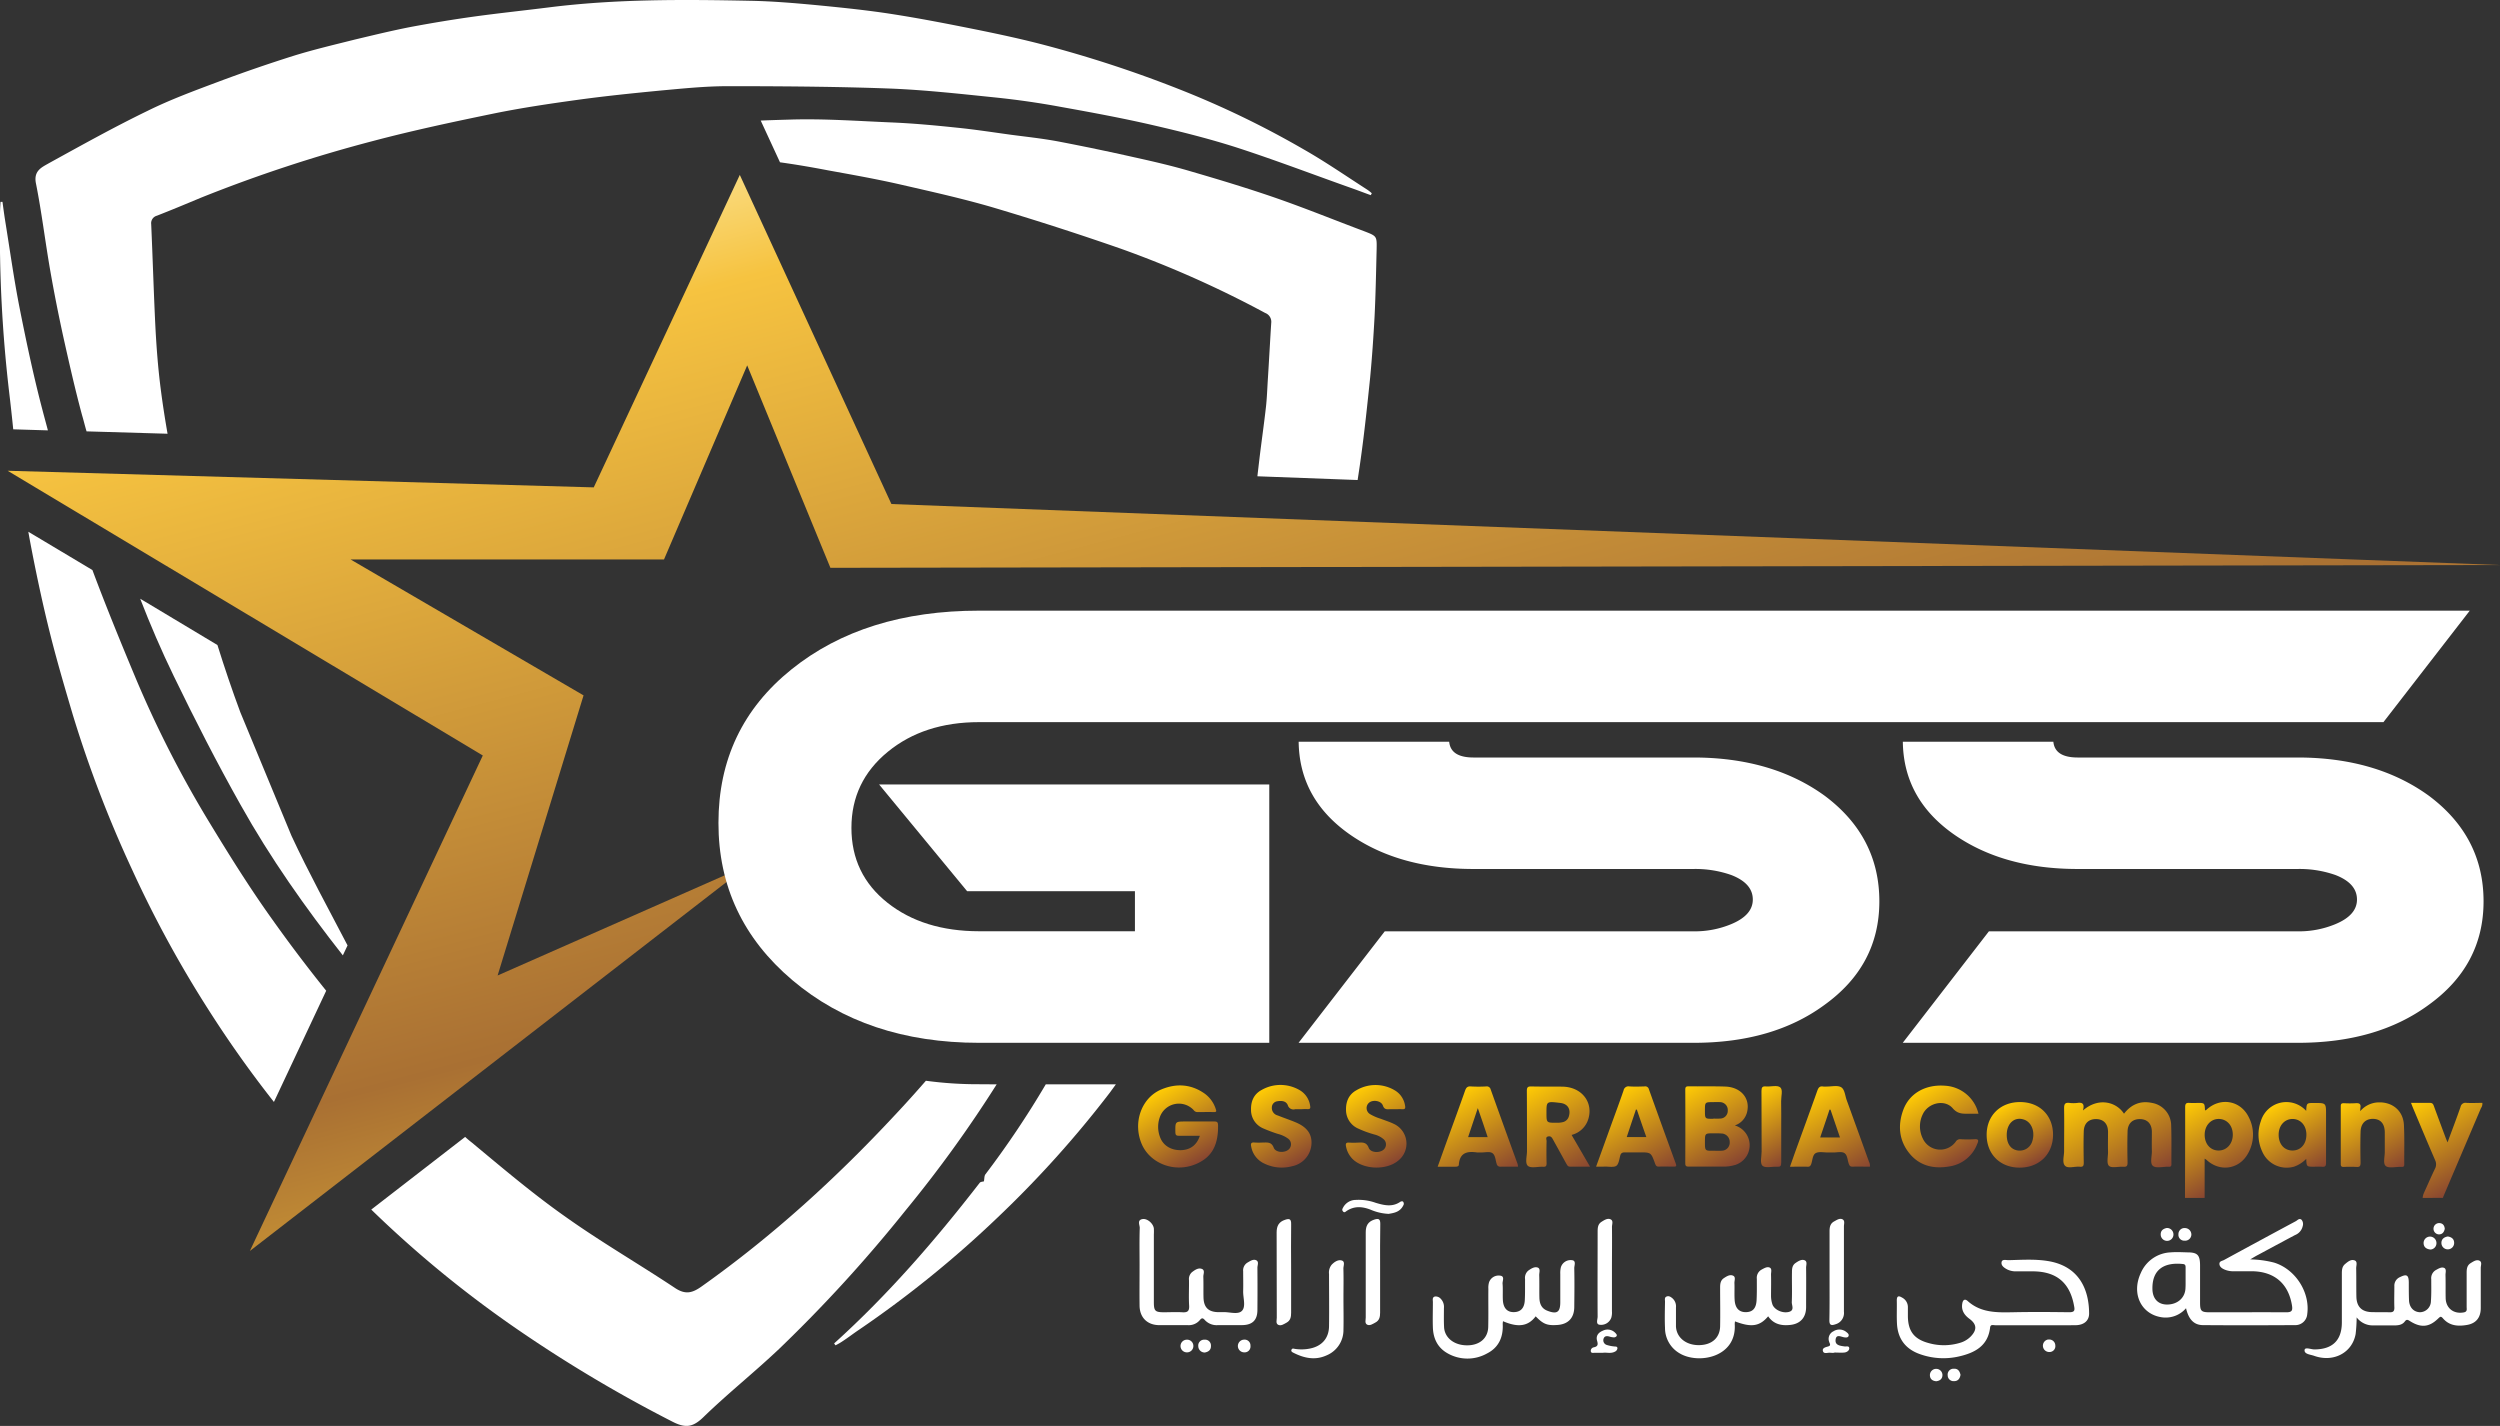 <?xml version="1.0" encoding="UTF-8"?>
<svg xmlns="http://www.w3.org/2000/svg" xmlns:xlink="http://www.w3.org/1999/xlink" id="Layer_1" data-name="Layer 1" width="856" height="488.23" viewBox="0 0 856 488.23">
  <rect x="0" y="0" width="856" height="488.23" fill="#333333" stroke="none"/>
  <defs>
    <style>
      .cls-1 {
        fill: #fff;
      }

      .cls-2 {
        fill: url(#GradientFill_44);
      }

      .cls-3 {
        fill: url(#linear-gradient);
      }

      .cls-4 {
        fill: url(#linear-gradient-2);
      }

      .cls-5 {
        fill: url(#linear-gradient-3);
      }

      .cls-6 {
        fill: url(#linear-gradient-4);
      }

      .cls-7 {
        fill: url(#linear-gradient-5);
      }

      .cls-8 {
        fill: url(#linear-gradient-6);
      }

      .cls-9 {
        fill: url(#linear-gradient-7);
      }

      .cls-10 {
        fill: url(#linear-gradient-8);
      }

      .cls-11 {
        fill: url(#linear-gradient-9);
      }

      .cls-12 {
        fill: url(#linear-gradient-10);
      }

      .cls-13 {
        fill: url(#linear-gradient-11);
      }

      .cls-14 {
        fill: url(#linear-gradient-12);
      }

      .cls-15 {
        fill: url(#linear-gradient-13);
      }

      .cls-16 {
        fill: url(#linear-gradient-14);
      }

      .cls-17 {
        fill: url(#linear-gradient-15);
      }

      .cls-18 {
        fill: url(#linear-gradient-16);
      }
    </style>
    <linearGradient id="GradientFill_44" data-name="GradientFill 44" x1="316.68" y1="-253.53" x2="555.98" y2="661.9" gradientUnits="userSpaceOnUse">
      <stop offset="0" stop-color="#ffcb05"></stop>
      <stop offset="0.1" stop-color="#b67d32"></stop>
      <stop offset="0.18" stop-color="#e5b93d"></stop>
      <stop offset="0.25" stop-color="#fffcd5"></stop>
      <stop offset="0.34" stop-color="#f6c340"></stop>
      <stop offset="0.59" stop-color="#a97033"></stop>
      <stop offset="0.75" stop-color="#fed238"></stop>
      <stop offset="0.89" stop-color="#884531"></stop>
      <stop offset="1" stop-color="#cb8f2e"></stop>
    </linearGradient>
    <linearGradient id="linear-gradient" x1="748.4" y1="377.9" x2="763.99" y2="404.9" gradientUnits="userSpaceOnUse">
      <stop offset="0" stop-color="#ffcb05"></stop>
      <stop offset="1" stop-color="#884531"></stop>
    </linearGradient>
    <linearGradient id="linear-gradient-2" x1="829.15" y1="375.58" x2="845.99" y2="404.73" xlink:href="#linear-gradient"></linearGradient>
    <linearGradient id="linear-gradient-3" x1="714.85" y1="373.34" x2="733.22" y2="405.17" xlink:href="#linear-gradient"></linearGradient>
    <linearGradient id="linear-gradient-4" x1="578.27" y1="371.64" x2="594.1" y2="399.04" xlink:href="#linear-gradient"></linearGradient>
    <linearGradient id="linear-gradient-5" x1="396.6" y1="373.44" x2="410.76" y2="397.96" xlink:href="#linear-gradient"></linearGradient>
    <linearGradient id="linear-gradient-6" x1="523.87" y1="371.8" x2="541" y2="401.46" xlink:href="#linear-gradient"></linearGradient>
    <linearGradient id="linear-gradient-7" x1="495.52" y1="376.19" x2="511.67" y2="404.16" xlink:href="#linear-gradient"></linearGradient>
    <linearGradient id="linear-gradient-8" x1="549.78" y1="376.2" x2="565.83" y2="403.99" xlink:href="#linear-gradient"></linearGradient>
    <linearGradient id="linear-gradient-9" x1="616.1" y1="376.14" x2="632.24" y2="404.1" xlink:href="#linear-gradient"></linearGradient>
    <linearGradient id="linear-gradient-10" x1="657.33" y1="373.44" x2="671.52" y2="398.02" xlink:href="#linear-gradient"></linearGradient>
    <linearGradient id="linear-gradient-11" x1="780.21" y1="377.49" x2="793.64" y2="400.76" xlink:href="#linear-gradient"></linearGradient>
    <linearGradient id="linear-gradient-12" x1="431.53" y1="373.5" x2="445.63" y2="397.92" xlink:href="#linear-gradient"></linearGradient>
    <linearGradient id="linear-gradient-13" x1="464.02" y1="373.51" x2="478.11" y2="397.91" xlink:href="#linear-gradient"></linearGradient>
    <linearGradient id="linear-gradient-14" x1="685.89" y1="378.67" x2="697.32" y2="398.45" xlink:href="#linear-gradient"></linearGradient>
    <linearGradient id="linear-gradient-15" x1="803.89" y1="376.55" x2="818.55" y2="401.94" xlink:href="#linear-gradient"></linearGradient>
    <linearGradient id="linear-gradient-16" x1="599.92" y1="374.27" x2="613.18" y2="397.24" xlink:href="#linear-gradient"></linearGradient>
  </defs>
  <title>ifrah gss logo</title>
  <g>
    <path class="cls-1" d="M16.4,147.36,4.53,147q-.65-6.48-1.43-13A468,468,0,0,1,0,73.43c0-1.42.09-2.84.19-4.32a2.73,2.73,0,0,0,.66,0c.29,2.14.57,4.27.9,6.36,1.62,10,3,20,4.94,29.87,2.33,11.73,4.8,23.45,7.84,35C15.16,142.76,15.78,145,16.4,147.36Z"></path>
    <path class="cls-1" d="M93.13,314.68q8.9,12.54,18.56,24.55l-17.9,38.08q-11.9-15.09-22.31-31.43a389.81,389.81,0,0,1-26.26-48.15A407.39,407.39,0,0,1,24.9,244.65c-2.71-9.16-5.42-18.37-7.74-27.63s-4.37-18.76-6.22-28.25c-.43-2.24-.86-4.47-1.24-6.7l21.94,13.11c4.65,12.44,9.68,24.73,14.81,37a374.48,374.48,0,0,0,25.6,50C78.74,293.18,85.62,304.19,93.13,314.68Z"></path>
    <path class="cls-1" d="M341.26,371.28a428.37,428.37,0,0,1-31.19,43.16,492,492,0,0,1-43.16,47.29c-8.5,8.07-17.76,15.43-26.17,23.6-3.65,3.51-6.22,3.66-10.63,1.38a474.74,474.74,0,0,1-52.66-31.34,382.6,382.6,0,0,1-50.33-41.21l32.15-24.88c.76.71,1.56,1.37,2.37,2,10.45,8.69,20.8,17.47,31.86,25.26,12.2,8.69,25.26,16.24,37.75,24.55,3.56,2.32,5.93,1.56,9-.62,24.17-17.14,46-37,66.19-58.69,3.61-3.84,7.12-7.74,10.59-11.73a132.42,132.42,0,0,0,18.18,1.19Z"></path>
    <path class="cls-1" d="M119,323.71l-1.61,3.41c-12.87-16.38-24.83-33.33-35-51.51-8.12-14.44-15.67-29.2-22.89-44.11C55.28,222.81,51.49,214,48,205l26.45,15.86c2.42,7.74,5,15.39,7.83,23l17.52,42.31C105.71,298.87,112.5,311.22,119,323.71Z"></path>
    <path class="cls-1" d="M469.7,66.17c-.1.24-.24.43-.34.66-2-.71-3.94-1.47-5.93-2.18C450.28,60,437.22,55,424,50.69c-9.68-3.13-19.56-5.6-29.44-7.88-10.49-2.42-21.08-4.37-31.67-6.27-7.21-1.33-14.48-2.37-21.74-3.13C329,32.17,316.9,30.8,304.75,30.32c-16.57-.62-33.14-.76-49.71-.81H249.2c-7.79,0-15.53.81-23.32,1.52-9.35.91-18.7,1.86-28,3.14-9.64,1.33-19.28,2.75-28.82,4.7-13.82,2.85-27.68,5.79-41.31,9.4A494,494,0,0,0,68.82,67.69c-5,2.09-10,4.18-15.1,6.17a2.66,2.66,0,0,0-1.95,2.9c.52,11.68.86,23.36,1.43,35,.37,7.08.9,14.15,1.8,21.18.66,5.22,1.47,10.4,2.37,15.57l-27.73-.81c-.57-1.85-1-3.75-1.56-5.6-2.33-8.64-4.32-17.42-6.27-26.16-1.71-7.79-3.28-15.67-4.65-23.55-1.71-9.83-2.9-19.8-4.85-29.58-.9-4.42,2.09-5.56,4.56-7C28,49.69,39.05,43.52,50.44,38,58.37,34.07,66.73,31,75,27.9q12.75-4.77,25.64-8.83c6.93-2.14,14-3.8,21-5.56C128,12,134.43,10.43,140.84,9.19c7.13-1.33,14.25-2.51,21.42-3.51,8.64-1.19,17.28-2.09,25.92-3.18C211-.35,234-.21,256.89.27c7.69.14,15.38.8,23,1.52,8.73.85,17.52,1.75,26.21,3.13,9.68,1.52,19.32,3.42,29,5.37,7.64,1.56,15.33,3.22,22.88,5.22a410.34,410.34,0,0,1,45.44,14.91,317.16,317.16,0,0,1,43,20.75c7.41,4.22,14.48,9.11,21.65,13.72A13.78,13.78,0,0,1,469.7,66.17Z"></path>
    <path class="cls-1" d="M358.07,371.28h24L380,374.13a364.67,364.67,0,0,1-38.41,42.73,369.2,369.2,0,0,1-47.48,38.46c-1.86,1.24-3.61,2.61-5.51,3.85a20.77,20.77,0,0,1-2.52,1.47,6.26,6.26,0,0,1-.47-.66c18.47-16.67,34.66-35.38,49.85-55,.33-.38,1.14-.38,1.43-.48.19-.9.09-1.85.52-2.42A317.57,317.57,0,0,0,358.07,371.28Z"></path>
    <path class="cls-1" d="M471.36,85.3c-.19,7.74-.33,15.44-.71,23.13-.38,7-.86,14-1.52,20.94-.95,9.16-1.9,18.32-3.18,27.49-.34,2.51-.72,5-1.1,7.5l-34.32-1.28c.23-2,.47-4,.71-6.08.71-5.89,1.56-11.77,2.23-17.71.33-3,.43-6,.62-9.07.42-6.55.76-13.1,1.18-19.66a3.23,3.23,0,0,0-2.09-3.41,358.4,358.4,0,0,0-49.42-22q-21.87-7.62-44-14.19c-10.59-3.09-21.36-5.46-32.1-7.93-8-1.81-16-3.23-24.12-4.7-5.46-1.05-11-2-16.47-2.76l-6.6-14.29c3.32-.14,6.6-.24,9.92-.33,11.83-.38,23.7.52,35.52,1,7.26.33,14.48,1,21.7,1.76,6.17.62,12.29,1.57,18.47,2.42,5.36.71,10.77,1.28,16.14,2.28q13,2.49,26,5.41c6.65,1.47,13.29,3,19.8,4.94,9.78,2.85,19.51,5.79,29.1,9.12,10.07,3.51,20,7.55,30,11.3C471.41,80.84,471.45,80.84,471.36,85.3Z"></path>
    <polygon class="cls-2" points="256.48 296.03 85.55 428.34 165.31 258.68 2.61 161.19 203.3 166.88 253.31 59.89 305.22 172.58 856 193.47 284.33 194.42 255.84 125.1 227.35 191.57 120.05 191.57 199.81 238.1 170.38 334.01 256.48 296.03"></polygon>
    <g>
      <path class="cls-1" d="M845.65,209.09l-29.56,38.17H335.24q-18.89,0-31.3,10.19t-12.41,26q0,15.86,12.31,25.63t31.4,9.78H388.6V305.14H331.14L301,268.6h133.6v88.46H335.24q-38.58,0-63.93-21.45T246,281.74q0-32.43,25-52.54t64.24-20.11Z"></path>
      <path class="cls-1" d="M624.82,272.5q-18.06-13.12-45-13.13H504.55c-5.28,0-8-1.82-8.35-5.4H444.66q.24,19.92,18,32.08,16.81,11.49,41.86,11.49h75.32a37.08,37.08,0,0,1,12.93,2.06q7.4,2.86,7.39,8.41,0,5.34-7.38,8.41a32.48,32.48,0,0,1-12.91,2.47H474.14l-29.51,38.17H579.94q27.06,0,44.69-12.93,18.87-13.54,18.86-35.51Q643.49,286.47,624.82,272.5Z"></path>
      <path class="cls-1" d="M831.69,272.5q-18.06-13.12-45-13.13H711.43c-5.29,0-8-1.82-8.36-5.4H651.53q.24,19.92,18,32.08,16.83,11.49,41.87,11.49h75.31a37.08,37.08,0,0,1,12.93,2.06q7.4,2.86,7.39,8.41,0,5.34-7.38,8.41a32.45,32.45,0,0,1-12.91,2.47H681L651.5,357.06H786.81q27.06,0,44.69-12.93,18.87-13.54,18.87-35.51Q850.37,286.47,831.69,272.5Z"></path>
    </g>
  </g>
  <g>
    <path class="cls-1" d="M770.47,431.22a34.72,34.72,0,0,1,8.15,1.09c7.29,2.21,12.41,10.15,11.38,17.63a4.06,4.06,0,0,1-4.23,3.78c-10.48.06-21,.09-31.45,0-3.4,0-5.05-2.4-5.82-5.79a9.18,9.18,0,0,1-7.9,3.16c-7.31-.79-11-8-7.56-15.28a11.66,11.66,0,0,1,10.17-7c1.9-.16,3.83-.05,5.74,0,3.48,0,4.34.9,4.35,4.48,0,4.24,0,8.48,0,12.72,0,2.91.41,3.31,3.33,3.32,8.74,0,17.48-.05,26.21,0,1.88,0,2.21-.61,1.94-2.3-1.17-7.4-5.89-11.58-13.46-11.75-2.16,0-4.32,0-6.49,0a7.56,7.56,0,0,1-3.16-.59c-.86-.38-1.71-.94-1.74-1.93s1-1,1.6-1.35q12.26-6.68,24.56-13.28c.58-.31,1.21-1.18,2-.44a2.33,2.33,0,0,1,.36,2.13,4.28,4.28,0,0,1-2.64,3.07c-4.26,2.26-8.5,4.55-12.74,6.83C772.34,430.09,771.68,430.51,770.47,431.22ZM748.35,438c0-1.33,0-2.66,0-4,0-.62-.07-1.11-.89-1.2-6.27-.66-10.62,1.7-10.47,8.61.08,3.5,2.17,5.39,5.32,5.26,3.47-.14,5.93-2.45,6-5.69C748.37,439.94,748.35,439,748.35,438Z"></path>
    <path class="cls-1" d="M806.92,451.07a52.68,52.68,0,0,1-.35,5.69c-1.16,6.45-7.62,9.84-14.23,7.47-1.24-.45-3.42-.54-3.25-2,.13-1.09,2.16-.19,3.33-.19,6.1,0,9.36-3,9.43-9.06,0-5.57,0-11.14,0-16.71,0-1.27,0-2.52,1.08-3.44s2.11-1.73,3.32-1.26c1.06.42.49,1.78.51,2.72.07,3.24,0,6.48.07,9.72.09,3.45,1.86,5.18,5.3,5.26,2,.05,4,0,6,.05,1.3.06,1.75-.36,1.7-1.69-.09-2.4,0-4.82,0-7.23a3.17,3.17,0,0,1,2-3.15c2.21-1.1,2.91-.67,2.94,1.83,0,2.08,0,4.16.08,6.23.15,2.4,1.62,3.89,3.68,4a3.84,3.84,0,0,0,3.82-3.82c.18-2.49.11-5,.11-7.48a3.21,3.21,0,0,1,1.59-3.15c.88-.48,1.88-1.12,2.8-.74s.47,1.63.49,2.47c.08,2.65,0,5.32.06,8,.14,3.44,2.83,5.4,6.18,4.78,1.31-.24,1-1.14,1-1.89,0-3.91,0-7.81,0-11.72,0-1.29.14-2.51,1.38-3.27.92-.57,2-1.31,3-.83s.44,1.65.45,2.51c0,4.58,0,9.15,0,13.72,0,3.16-1.53,5.21-4.66,5.76s-6.06.33-8.27-2.23c-.77-.9-1-.54-1.67.06-3.08,3-5.91,3.22-9.63.87-.74-.47-1.15-.71-1.78.13-.87,1.18-2.24,1.34-3.6,1.34-2.41,0-4.83,0-7.24,0A6.88,6.88,0,0,1,806.92,451.07Z"></path>
    <path class="cls-1" d="M696.88,453.76c-4.57,0-9.15,0-13.73,0-.64,0-1.6-.41-1.74.8-.74,6.33-5.29,8.66-10.67,9.89a23.8,23.8,0,0,1-13.29-.77c-4.9-1.7-7.63-5.19-7.92-10.39-.15-2.66,0-5.32-.07-8,0-1.57.61-1.72,1.8-1a3.65,3.65,0,0,1,2,3.19c0,1,0,2,0,3,0,5.34,2.15,8.13,7.37,9.46a19,19,0,0,0,10.59-.19,8.32,8.32,0,0,0,3.59-2.17c2.16-2.25,2.06-4.14-.45-6-1.83-1.34-2.89-3-2.47-5.3.2-1.15.83-1.71,1.84-.81,4.58,4.12,10.14,3.95,15.77,3.84,6.32-.13,12.65-.08,19,0,1.65,0,2-.48,1.69-2-1.38-8-5.92-11.91-14-12-1.91,0-3.82,0-5.74,0a6.65,6.65,0,0,1-3.15-.64c-1.05-.55-2.25-1.34-1.94-2.6.24-1,1.59-.57,2.45-.59,4.4-.11,8.81-.41,13.2.27,10.66,1.63,14.28,9.47,14.3,18,0,2.52-1.84,4-4.74,4C706,453.79,701.46,453.76,696.88,453.76Z"></path>
    <path class="cls-1" d="M525.82,450.71c-2.58,3.42-6,3.92-11.19,1.67a6.44,6.44,0,0,0-.1.92c.23,4.46-1.32,8.09-5.4,10.14a13.72,13.72,0,0,1-13.61-.14c-3.29-1.9-4.77-5-4.9-8.74-.1-2.9,0-5.82,0-8.73,0-.69-.3-1.64.69-1.9a2.29,2.29,0,0,1,2,.77,4,4,0,0,1,1.09,3.2c0,2.16-.06,4.33.05,6.48.17,3.7,3.5,6.29,7.92,6.26,4.26,0,7.11-2.44,7.2-6.3.1-4.32,0-8.65.05-13a6.76,6.76,0,0,1,.21-2.21,3.46,3.46,0,0,1,3.72-2.36c1.83.15.84,1.81.93,2.77.16,1.9,0,3.83.11,5.73.19,2.7,1.54,4.05,3.79,4s3.56-1.31,3.71-4.07c.13-2.41.07-4.82.09-7.23a3.24,3.24,0,0,1,1.1-2.91c1-.71,2.12-1.42,3.2-1.06s.52,1.73.55,2.64c.08,2.58,0,5.16.06,7.73.06,1.92.64,3.59,2.66,4.4,3.31,1.32,4.49.57,4.49-2.89,0-3.24,0-6.48,0-9.73a8.2,8.2,0,0,1,.2-2.22,3.49,3.49,0,0,1,3.67-2.46c1.72.09.9,1.81.92,2.78.1,4.4.05,8.81,0,13.22,0,3.87-2.18,6.08-6.1,6.22C529.68,453.88,528.32,453.31,525.82,450.71Z"></path>
    <path class="cls-1" d="M605.42,450.7c-2.9,3.46-5.77,3.88-11.35,1.74a5.28,5.28,0,0,0-.1.94c.73,11.41-12.46,13.85-18.87,10a10,10,0,0,1-5-8.68c-.14-3-.05-6,0-9,0-.63-.26-1.44.54-1.77s1.45.15,2,.6a3.69,3.69,0,0,1,1.21,3.14c0,2.16,0,4.32,0,6.48.16,3.86,3.51,6.51,8,6.42,4.28-.08,7-2.47,7.12-6.37.09-4.4,0-8.81,0-13.22,0-1.28.07-2.52,1.26-3.33,1-.66,2.11-1.38,3.23-.83.92.45.37,1.65.41,2.52.08,1.9-.05,3.82.07,5.73.17,2.85,1.54,4.25,3.89,4.21s3.49-1.36,3.63-4.15c.12-2.41.08-4.82.08-7.23a3.2,3.2,0,0,1,1.58-3.16c.88-.47,1.89-1.12,2.8-.73s.45,1.63.48,2.47c.07,2.41,0,4.83,0,7.23a9.32,9.32,0,0,0,.48,2.93c.67,1.86,3.54,3.16,5.7,2.54,1.94-.55.88-2.24.93-3.37.15-3.4,0-6.81.06-10.22,0-1.19.1-2.35,1.2-3.12.9-.62,2-1.33,3-1,1.21.39.62,1.72.64,2.62.06,4.49,0,9,0,13.46,0,3.73-2.16,5.94-5.93,6.15C609.69,453.93,607.15,453.26,605.42,450.7Z"></path>
    <path class="cls-1" d="M390.19,433.12c0-4.23-.08-8.47.06-12.71,0-1-1-2.71,1-3,1.64-.24,3.66,1.57,3.83,3.24a18.88,18.88,0,0,1,0,2q0,11.6,0,23.19c0,3.05.44,3.47,3.45,3.48,2.08,0,4.17-.12,6.23,0,1.81.13,2.52-.34,2.4-2.29-.18-2.9,0-5.81-.05-8.72a3.11,3.11,0,0,1,1-2.7c1-.77,2.19-1.61,3.39-1.14s.49,1.76.52,2.69c.08,2.41,0,4.82.06,7.23.13,3.31,1.71,4.81,5,4.89.5,0,1,0,1.5,0,2.29-.15,5.31,1,6.69-.48s.33-4.44.39-6.76,0-4.48,0-6.73a3.1,3.1,0,0,1,1.48-3c.94-.54,2-1.29,3-.79s.4,1.67.4,2.53q.06,7.23,0,14.46c0,3.51-1.71,5.17-5.23,5.21-2.75,0-5.49,0-8.24,0a5.49,5.49,0,0,1-4.51-1.71c-.8-.94-1.19-.68-1.85.12a4.94,4.94,0,0,1-4,1.6c-3.25,0-6.49,0-9.73,0-4.11,0-6.73-2.57-6.79-6.66C390.14,442.43,390.19,437.78,390.19,433.12Z"></path>
    <path class="cls-1" d="M460,444.56c0,3.57.09,7.15,0,10.71a9.36,9.36,0,0,1-5.83,8.83c-4,1.79-7.79.89-11.47-1-.36-.19-.73-.48-.47-1s.73-.31,1.1-.25a14.48,14.48,0,0,0,5.21-.11c4-.79,6.46-3.47,6.52-7.6.09-6,0-12,0-17.93A4.18,4.18,0,0,1,456,433c.92-.94,2.12-1.72,3.3-1.44,1.41.33.66,1.84.68,2.8C460.08,437.76,460,441.16,460,444.56Z"></path>
    <path class="cls-1" d="M442.08,434.53c0,5,0,10,0,15,0,1.43-.24,2.65-1.6,3.37-.88.47-1.83,1.17-2.79.73s-.51-1.63-.52-2.48c0-9.72,0-19.45-.05-29.17,0-2.21.74-3.62,2.9-4.33,1.52-.51,2.1-.24,2.07,1.47C442,424.23,442.08,429.38,442.08,434.53Z"></path>
    <path class="cls-1" d="M472.55,434.28c0,5.07,0,10.13,0,15.2,0,1.43-.25,2.65-1.62,3.36-.88.46-1.83,1.18-2.78.74s-.51-1.64-.52-2.49c0-9.72,0-19.44,0-29.16,0-2.21.74-3.61,2.9-4.33,1.51-.5,2.1-.23,2.08,1.48C472.51,424.14,472.55,429.21,472.55,434.28Z"></path>
    <path class="cls-1" d="M551.93,434.55c0,4.81,0,9.63,0,14.45a6.16,6.16,0,0,1-.23,2.2,3.7,3.7,0,0,1-4,2.39c-1.4-.18-.67-1.82-.67-2.77-.06-9.63,0-19.27,0-28.9,0-1.36,0-2.7,1.3-3.55.92-.58,2-1.3,3-.93,1.22.44.6,1.75.61,2.65C552,424.91,551.93,429.73,551.93,434.55Z"></path>
    <path class="cls-1" d="M626.44,436.76c0-5.07,0-10.13,0-15.2,0-1.43.24-2.65,1.61-3.37.87-.47,1.83-1.16,2.79-.71s.51,1.63.52,2.47c0,9.72,0,19.44,0,29.16a4,4,0,0,1-2.92,4.33c-1.54.54-2.09.2-2.06-1.48C626.48,446.89,626.44,441.83,626.44,436.76Z"></path>
    <path class="cls-1" d="M475.45,415.63a17.66,17.66,0,0,1-6.22-1.46c-2.79-1.06-5.48-1.29-8.11.44-.37.25-.79.76-1.27.19s-.17-.94.06-1.39a4.92,4.92,0,0,1,4.29-2.56,17.44,17.44,0,0,1,6.86,1c2.83.84,5.65,1.54,8.39-.34a1,1,0,0,1,.89-.13,1.08,1.08,0,0,1,.13,1.38C479.35,415.05,477.17,415.34,475.45,415.63Z"></path>
    <path class="cls-1" d="M548.92,463.19c-1.17,0-2,0-2.83,0-.52,0-1.31.26-1.41-.57a1.23,1.23,0,0,1,1-1.29c1.4-.28,1.56-.91,1.17-2.23-.49-1.68.39-2.84,2-3.49a3.63,3.63,0,0,1,4.32.87c.28.29.61.67.3,1.07a1.19,1.19,0,0,1-.86.37,5.6,5.6,0,0,1-1.46-.26c-.87-.25-1.73-.31-2.08.69a1.67,1.67,0,0,0,1.15,2.18,12.22,12.22,0,0,0,2.42.49c.46.08,1.12-.09,1.17.59a1.38,1.38,0,0,1-.81,1.17C551.58,463.58,550,463,548.92,463.19Z"></path>
    <path class="cls-1" d="M628.07,463.19a7.44,7.44,0,0,1-1.25,0c-.91-.16-2.3.57-2.64-.55s.92-1.36,1.83-1.63c1.08-.32.42-1.06.29-1.6a2.86,2.86,0,0,1,1.48-3.58,3.76,3.76,0,0,1,4.43.27c.43.35,1,.76.71,1.42-.24.5-.84.46-1.34.4-1.17-.13-2.88-1.31-3.08.88-.18,1.86,1.64,2,3,2.21.6.11,1.6-.28,1.68.56s-.8,1.45-1.66,1.54c-1.15.11-2.32,0-3.48,0Z"></path>
    <path class="cls-1" d="M832.21,427.84c-1.51-.15-2.36-.89-2.37-2.23a2.2,2.2,0,0,1,4.4,0A2.17,2.17,0,0,1,832.21,427.84Z"></path>
    <path class="cls-1" d="M412.56,463.1a2.19,2.19,0,0,1-2.27-2.16,2,2,0,0,1,2.11-2.23,2,2,0,0,1,2.23,2.08C414.68,462.2,413.82,462.85,412.56,463.1Z"></path>
    <path class="cls-1" d="M426,458.69a2,2,0,0,1,2.16,2.13,2,2,0,0,1-2.1,2.23,2.18,2.18,0,1,1-.06-4.36Z"></path>
    <path class="cls-1" d="M662.93,472.94c-1.29-.13-2.16-.78-2.13-2.2a2.15,2.15,0,0,1,4.29-.08C665.15,472,664.36,472.79,662.93,472.94Z"></path>
    <path class="cls-1" d="M741.89,420.46a2.22,2.22,0,0,1,2.3,2.14,2.18,2.18,0,0,1-4.36.19C739.76,421.38,740.63,420.73,741.89,420.46Z"></path>
    <path class="cls-1" d="M750.32,422.81a2.14,2.14,0,0,1-2.32,2,2,2,0,0,1-2.1-2.22,2.06,2.06,0,0,1,2.27-2.1A2.21,2.21,0,0,1,750.32,422.81Z"></path>
    <path class="cls-1" d="M838.15,423.37c1.25.21,2.16.83,2.15,2.23a2.18,2.18,0,0,1-4.36,0C835.92,424.31,836.81,423.57,838.15,423.37Z"></path>
    <path class="cls-1" d="M408.61,460.87a2.17,2.17,0,0,1-2.26,2.18,2.17,2.17,0,1,1,.06-4.34A2.13,2.13,0,0,1,408.61,460.87Z"></path>
    <path class="cls-1" d="M671.28,470.74c-.22,1.33-.91,2.21-2.3,2.17a2,2,0,0,1-2.09-2,2,2,0,0,1,2.09-2.26C670.41,468.57,671,469.49,671.28,470.74Z"></path>
    <path class="cls-1" d="M701.36,458.67a2.07,2.07,0,0,1,2.38,2,2,2,0,0,1-2.08,2.26,2.16,2.16,0,0,1-.3-4.3Z"></path>
    <path class="cls-1" d="M837.09,420.76c-.27,1.24-.94,2-2.22,1.88a1.94,1.94,0,0,1,.46-3.85C836.53,418.89,837,419.72,837.09,420.76Z"></path>
  </g>
  <g>
    <path class="cls-3" d="M748.14,410.18l.06-20.55c0-3.51,0-7,0-10.53,0-1.19.35-1.57,1.5-1.46a26.58,26.58,0,0,0,2.68,0c2.49,0,2.49,0,2.61,2.54.16-.05.34,0,.43-.13,4.71-4.46,11.69-3.36,14.54,2.44a13,13,0,0,1-.26,12.5c-3,5.43-9.64,6.39-14.17,2.16a6.25,6.25,0,0,0-.66-.43v13.44Zm16.37-21.69c0-3.09-2-5.32-4.77-5.36s-4.88,2.29-4.86,5.46,2,5.34,4.76,5.35S764.52,391.66,764.51,388.49Z"></path>
    <path class="cls-4" d="M829.52,410.18a5,5,0,0,1,.46-1.77c1.24-2.72,2.43-5.48,3.73-8.18a3.24,3.24,0,0,0,.07-3c-2.6-6-5.12-12.06-7.66-18.1-.19-.45-.35-.91-.58-1.5,2.26,0,4.37,0,6.48,0,.9,0,1.11.45,1.36,1.13,1.35,3.7,2.74,7.39,4.11,11.08.14.36.29.7.55,1.31,1.55-4.19,3.06-8.14,4.45-12.13a1.71,1.71,0,0,1,2-1.4c1.83.11,3.66,0,5.47,0a2.7,2.7,0,0,1-.49,1.84q-6.5,15.28-13,30.56s.08.08.12.12Z"></path>
    <path class="cls-5" d="M713.19,380.24c5.4-4.7,11.52-2.88,14.07,1.1,2.44-3.16,5.57-4.53,9.54-3.71a7.9,7.9,0,0,1,6.61,7.74c.16,4.39.05,8.8.09,13.2,0,.77-.27,1-1,.91h-.16c-1.78,0-4.11.61-5.19-.28s-.3-3.33-.35-5.09c-.06-2.23,0-4.46,0-6.69-.06-2.69-1.6-4.23-4.12-4.24s-4.13,1.5-4.2,4.2c-.1,3.56-.09,7.13,0,10.69,0,1.22-.36,1.51-1.49,1.43-1.66-.12-3.9.55-4.85-.29s-.3-3.24-.35-4.95c-.06-2.28,0-4.57,0-6.85-.07-2.7-1.6-4.23-4.13-4.23s-4.1,1.49-4.18,4.21c-.11,3.57-.07,7.14,0,10.7,0,1-.17,1.53-1.34,1.4-1.75-.18-4.11.74-5.11-.37s-.27-3.28-.28-5c0-4.9.08-9.81,0-14.71,0-1.56.47-1.93,1.87-1.77a10.37,10.37,0,0,0,2.67,0C712.93,377.4,713.88,377.85,713.19,380.24Z"></path>
    <path class="cls-6" d="M594,385.35a7.07,7.07,0,0,1-.66,13.73,12.74,12.74,0,0,1-2.81.37c-4.07,0-8.14,0-12.21,0-.85,0-1.29-.09-1.28-1.14q.06-12.6,0-25.21c0-.87.24-1.15,1.12-1.14,4.18.05,8.36-.06,12.54.08,5.52.18,8.76,4.21,7.43,9A6.39,6.39,0,0,1,594,385.35ZM586.91,394a19.81,19.81,0,0,0,2.67,0,2.76,2.76,0,0,0,2.67-3,2.88,2.88,0,0,0-2.87-2.89c-.88-.08-1.78-.06-2.67-.06-2.94,0-2.94,0-2.94,3S583.77,394.09,586.91,394Zm-.25-11a20.26,20.26,0,0,0,2.34,0,2.64,2.64,0,0,0,2.59-2.74,2.7,2.7,0,0,0-2.63-2.89,22.79,22.79,0,0,0-2.34,0c-2.85,0-2.85,0-2.85,2.88S583.77,383.1,586.66,383.07Z"></path>
    <path class="cls-7" d="M410.84,388.89c-2.48,0-4.82,0-7.15,0-.92,0-1.22-.22-1.24-1.19C402.4,384,402.36,384,406,384c3.24,0,6.47,0,9.71,0,.95,0,1.33.15,1.35,1.25.13,7-2.22,11.16-7.82,13.43-7.15,2.91-15.47-.29-18.33-7-3.09-7.3-.09-15.83,6.79-18.68,5.16-2.14,10.24-1.81,14.9,1.54a10.44,10.44,0,0,1,3.69,5.24c.2.58.34,1-.61,1-1.9-.06-3.79,0-5.69,0a1.54,1.54,0,0,1-1.24-.64,6.91,6.91,0,0,0-11.64,2.42,9.84,9.84,0,0,0,.12,6.87c1.08,2.86,3.79,4.47,7.2,4.39C407.59,393.69,409.76,392.11,410.84,388.89Z"></path>
    <path class="cls-8" d="M544.43,399.47c-2.48,0-4.64,0-6.8,0-.83,0-1-.51-1.31-1-1.5-2.72-3-5.44-4.51-8.18-.39-.72-.73-1.39-1.73-1.17s-.52,1.1-.53,1.63q-.1,3.76,0,7.52c0,.92-.18,1.29-1.18,1.24-1.77-.11-4.1.59-5.19-.29s-.33-3.34-.34-5.1c0-6.85,0-13.71-.05-20.56,0-1.26.31-1.59,1.57-1.56,3.62.1,7.25,0,10.87.08,6.38.21,10.34,5.33,8.62,11.05a8,8,0,0,1-5.74,5.47ZM529.51,381c0,3.45,0,3.45,3.47,3.43a7.74,7.74,0,0,0,2.14-.21,2.83,2.83,0,0,0,2.1-2.13c.66-2.44-.52-4.17-3-4.45C529.51,377.08,529.51,377.08,529.51,381Z"></path>
    <path class="cls-9" d="M519.78,399.47c-2,0-4,0-5.92,0a1.23,1.23,0,0,1-1.41-1c-.41-1.25-.43-2.92-1.43-3.62s-2.71-.17-4.09-.25a11.39,11.39,0,0,1-1.17,0c-3.29-.48-5.91,0-6.24,4.08,0,.68-.55.81-1.2.8-1.95,0-3.9,0-6.06,0,1.17-3.27,2.3-6.43,3.44-9.58,2-5.48,4-10.95,5.94-16.45.36-1,.75-1.55,2-1.45a47.11,47.11,0,0,0,5.18,0,1.36,1.36,0,0,1,1.58,1q4.57,12.78,9.22,25.53A7.39,7.39,0,0,1,519.78,399.47ZM506,379.42l-3.32,9.93h6.7C508.31,386.12,507.26,383,506,379.42Z"></path>
    <path class="cls-10" d="M546.5,399.47c1.61-4.44,3.17-8.76,4.73-13.09s3.18-8.65,4.68-13a1.69,1.69,0,0,1,2-1.39c1.72.11,3.46.06,5.18,0a1.27,1.27,0,0,1,1.48.93q4.57,12.78,9.23,25.53c.33.9.08,1-.75,1-1.67,0-3.35-.08-5,0-.9.05-1.12-.41-1.36-1.07-1.38-3.81-1.38-3.81-5.4-3.81-1.62,0-3.24,0-4.85,0-.9,0-1.43.18-1.68,1.15-.32,1.23-.51,2.91-1.36,3.48s-2.57.22-3.9.24C548.55,399.49,547.61,399.47,546.5,399.47Zm14-19.54-.36,0c-1.05,3.12-2.09,6.23-3.15,9.41h6.72C562.58,386.16,561.52,383.05,560.46,379.93Z"></path>
    <path class="cls-11" d="M640.25,399.47c-2,0-4-.05-6,0-.85,0-1-.43-1.23-1-.45-1.24-.43-2.92-1.45-3.62s-2.7-.17-4.08-.24c-.56,0-1.12,0-1.68,0-1.39,0-3-.37-4.1.22s-1.09,2.42-1.54,3.71c-.24.65-.52,1-1.29.95-2-.07-3.9,0-6,0,.72-2,1.38-3.93,2.07-5.83,2.44-6.74,4.91-13.46,7.3-20.21.37-1,.78-1.64,2-1.42a8.55,8.55,0,0,0,1.34,0c1.66,0,3.71-.49,4.88.28s1.28,2.84,1.83,4.35q3.84,10.58,7.65,21.14A2.89,2.89,0,0,1,640.25,399.47Zm-10.24-10-3.25-9.53h-.34c-1,3.13-2.09,6.26-3.18,9.52H630Z"></path>
    <path class="cls-12" d="M677.43,381.35c-1.28,0-2.44,0-3.61,0-2,0-3.58,0-5.2-1.87-2.75-3.19-8.36-1.91-10.24,2a9.41,9.41,0,0,0,0,8.39,6.57,6.57,0,0,0,11.3,1,1.69,1.69,0,0,1,1.63-.8,40.59,40.59,0,0,0,4.68,0c1.65-.14,1.49.54,1,1.65a12.08,12.08,0,0,1-9.58,7.68c-5.33.9-10.2-.19-13.71-4.59s-3.94-9.6-2-14.83c2.11-5.66,7.62-8.73,14.25-8.23A12.48,12.48,0,0,1,677.43,381.35Z"></path>
    <path class="cls-13" d="M789.64,380.37c.15-2.71.15-2.71,2.8-2.71,4,0,4,0,4,3.92,0,5.51,0,11,0,16.53,0,1.05-.21,1.51-1.36,1.38a26.41,26.41,0,0,0-2.67,0c-2.64,0-2.64,0-2.75-2.7a10.72,10.72,0,0,1-4.15,2.67,9.12,9.12,0,0,1-10.92-5.16,13.69,13.69,0,0,1-.48-10.4A9.12,9.12,0,0,1,789.64,380.37Zm.07,8.12c0-3.13-2-5.34-4.73-5.35s-4.8,2.25-4.77,5.46,1.94,5.32,4.73,5.34S789.73,391.75,789.71,388.49Z"></path>
    <path class="cls-14" d="M445.13,379.8c-.56,0-1.12,0-1.68,0a2,2,0,0,1-2.5-1.38c-.6-1.49-2.18-1.59-3.63-1.34a2.15,2.15,0,0,0-1.84,2.09,2.65,2.65,0,0,0,2,2.76c2,.8,4.07,1.49,6.07,2.32,4,1.66,5.75,4.08,5.49,7.63a8.26,8.26,0,0,1-6.63,7.44,13.68,13.68,0,0,1-9.46-.89,7.91,7.91,0,0,1-4.54-5.84c-.19-.92-.12-1.5,1.08-1.39a25.19,25.19,0,0,0,3,0c1.52,0,2.87-.23,3.64,1.78.67,1.77,3.94,1.87,5.26.46a2.39,2.39,0,0,0-.3-3.54,9.94,9.94,0,0,0-3.45-1.62,50.24,50.24,0,0,1-5.14-1.93,6.81,6.81,0,0,1-4.15-6.35c-.06-3,1-5.41,3.69-6.83a13,13,0,0,1,12.8,0,7.37,7.37,0,0,1,3.75,5.45c.18.93-.06,1.2-1,1.14S446,379.8,445.13,379.8Z"></path>
    <path class="cls-15" d="M477.59,379.8c-.61,0-1.23,0-1.84,0-1,.05-1.79.07-2.25-1.26-.56-1.61-3.25-2.08-4.62-1.06a2.41,2.41,0,0,0,.23,4,16.76,16.76,0,0,0,3.66,1.59c1.51.58,3.06,1.06,4.5,1.76a7.43,7.43,0,0,1,1.45,12.6c-4,3.33-11.73,3.08-15.5-.49a8.19,8.19,0,0,1-2.36-4.5c-.15-.8,0-1.28,1-1.21a28.11,28.11,0,0,0,3.18,0c1.54-.05,2.86-.19,3.62,1.81.65,1.7,3.78,1.84,5.15.55a2.38,2.38,0,0,0-.09-3.55,7.68,7.68,0,0,0-3.1-1.58,36.48,36.48,0,0,1-5.63-2.06,6.94,6.94,0,0,1-4.11-6.21c-.1-2.95.92-5.44,3.56-6.89a12.87,12.87,0,0,1,13.08,0,7.31,7.31,0,0,1,3.56,5.21c.25,1.14-.11,1.36-1.12,1.28C479.16,379.75,478.37,379.8,477.59,379.8Z"></path>
    <path class="cls-16" d="M691.68,377.35c6.69,0,11.28,4.58,11.28,11.19s-4.71,11.26-11.43,11.26-11.29-4.62-11.3-11.22S684.92,377.33,691.68,377.35Zm-4.57,11.26c0,2.8,1.18,4.67,3.27,5.21a4.48,4.48,0,0,0,5.49-3.11c1-3.25-.25-6.45-2.81-7.34C689.8,382.23,687.09,384.62,687.11,388.61Z"></path>
    <path class="cls-17" d="M808.15,380.46a8.46,8.46,0,0,1,6.19-3c4.85-.19,8.5,2.86,8.76,7.68.24,4.5.08,9,.12,13.53,0,.64-.19.94-.85.86-.17,0-.34,0-.5,0-1.72,0-4,.56-5-.3s-.28-3.24-.32-4.95c0-2.22,0-4.45,0-6.68-.07-2.91-1.5-4.46-4-4.5s-4.22,1.51-4.29,4.45c-.1,3.5-.08,7,0,10.52,0,1.12-.2,1.59-1.43,1.49a42.07,42.07,0,0,0-4.35,0c-.7,0-1-.19-1-.94q0-9.94,0-19.88c0-.85.32-1,1.08-1a35.76,35.76,0,0,0,4,0c1.28-.1,1.89.25,1.64,1.61A8.44,8.44,0,0,0,808.15,380.46Z"></path>
    <path class="cls-18" d="M609.89,385.77c0,4.12,0,8.24,0,12.36,0,1.09-.28,1.44-1.38,1.37-1.71-.12-4,.55-5-.31s-.32-3.23-.33-4.93c0-6.91,0-13.81-.05-20.72,0-1.27.33-1.65,1.58-1.54,1.65.13,3.84-.53,4.84.31s.28,3.12.31,4.77C609.93,380,609.89,382.87,609.89,385.77Z"></path>
  </g>
</svg>
